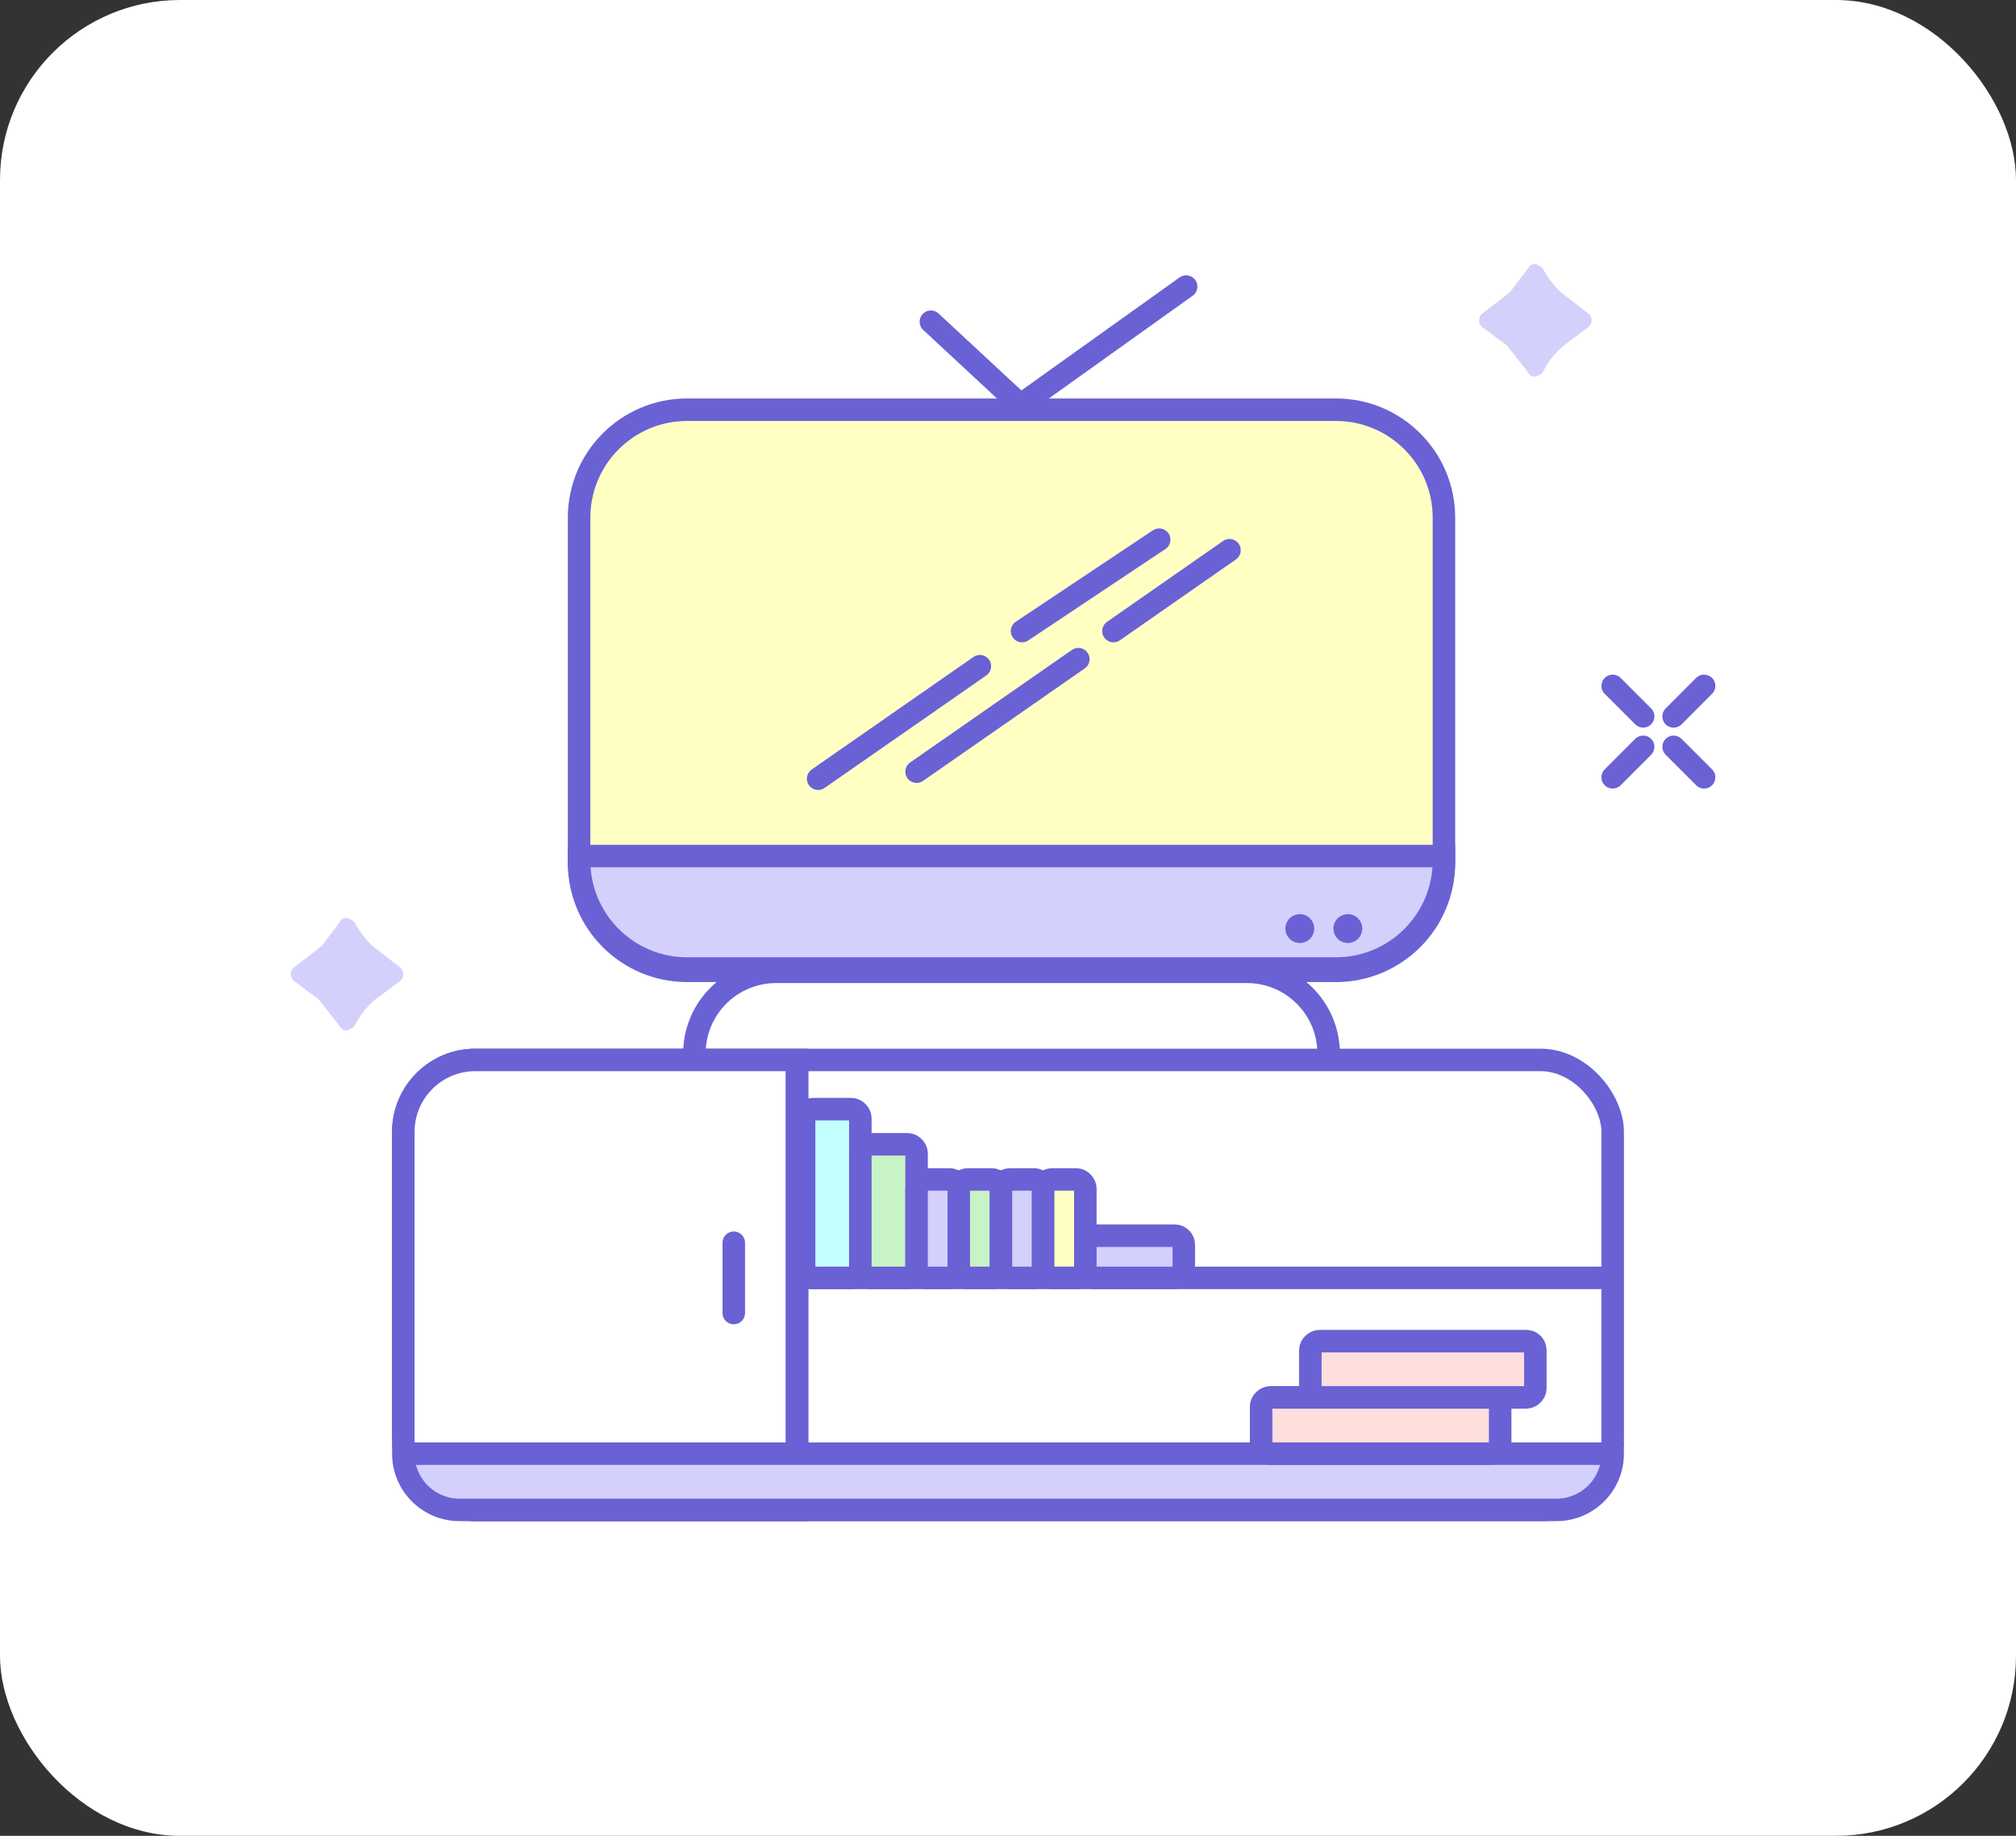 <svg width="224" height="204" viewBox="0 0 224 204" fill="none" xmlns="http://www.w3.org/2000/svg">
<rect x="0" y="0" width="224" height="204" fill="#333333" stroke="none"/>
<rect width="224" height="204" rx="20" fill="white"/>
<path d="M64.344 57.528C64.344 50.901 69.716 45.528 76.344 45.528H148.438C155.065 45.528 160.438 50.901 160.438 57.528V95.879C160.438 102.507 155.065 107.879 148.438 107.879H76.344C69.716 107.879 64.344 102.507 64.344 95.879V57.528Z" fill="#FFFFC4" stroke="#6A61D4" stroke-width="2.5"/>
<path d="M64.344 95.125H160.438V95.625C160.438 102.252 155.065 107.625 148.438 107.625H76.344C69.716 107.625 64.344 102.252 64.344 95.625V95.125Z" fill="#D4D0FC" stroke="#6A61D4" stroke-width="2.5"/>
<circle cx="149.76" cy="103.185" r="1.602" fill="#6A61D4"/>
<circle cx="144.422" cy="103.185" r="1.602" fill="#6A61D4"/>
<path d="M147.625 117.065V117.065C147.625 112.053 143.562 107.99 138.549 107.99L86.232 107.99C81.219 107.99 77.156 112.053 77.156 117.065V117.065" stroke="#6A61D4" stroke-width="2.5"/>
<path d="M103.432 35.75L113.382 44.995L131.794 31.844" stroke="#6A61D4" stroke-width="2.5" stroke-linecap="round"/>
<path d="M179.188 76.219L182.573 79.604" stroke="#6A61D4" stroke-width="2.5" stroke-linecap="round"/>
<path d="M182.573 82.99L179.188 86.376" stroke="#6A61D4" stroke-width="2.5" stroke-linecap="round"/>
<path d="M189.344 86.375L185.958 82.99" stroke="#6A61D4" stroke-width="2.5" stroke-linecap="round"/>
<path d="M185.958 79.605L189.343 76.219" stroke="#6A61D4" stroke-width="2.5" stroke-linecap="round"/>
<path d="M39.392 114.007C38.728 114.664 38.065 114.664 37.733 114.007L35.411 111.046L32.758 109.072C32.621 108.982 32.508 108.86 32.431 108.717C32.353 108.573 32.312 108.413 32.312 108.25C32.312 108.087 32.353 107.927 32.431 107.783C32.508 107.64 32.621 107.518 32.758 107.428L35.743 105.125L37.733 102.493C38.065 101.836 38.728 101.836 39.392 102.493C39.916 103.466 40.588 104.353 41.382 105.125L44.367 107.428C44.504 107.518 44.617 107.64 44.694 107.783C44.772 107.927 44.812 108.087 44.812 108.25C44.812 108.413 44.772 108.573 44.694 108.717C44.617 108.86 44.504 108.982 44.367 109.072L41.714 111.046C40.743 111.865 39.953 112.872 39.392 114.007Z" fill="#D4D0FC"/>
<path d="M171.423 41.35C170.76 42.008 170.096 42.008 169.764 41.35L167.442 38.39L164.789 36.416C164.652 36.326 164.54 36.204 164.462 36.06C164.384 35.917 164.344 35.757 164.344 35.594C164.344 35.431 164.384 35.271 164.462 35.127C164.54 34.984 164.652 34.861 164.789 34.771L167.774 32.469L169.764 29.837C170.096 29.179 170.76 29.179 171.423 29.837C171.948 30.809 172.619 31.697 173.413 32.469L176.399 34.771C176.536 34.861 176.648 34.984 176.725 35.127C176.803 35.271 176.844 35.431 176.844 35.594C176.844 35.757 176.803 35.917 176.725 36.06C176.648 36.204 176.536 36.326 176.399 36.416L173.745 38.39C172.774 39.208 171.984 40.216 171.423 41.35Z" fill="#D4D0FC"/>
<rect x="44.812" y="117.781" width="134.375" height="50" rx="8" stroke="#6A61D4" stroke-width="2.5"/>
<path d="M44.812 125.781C44.812 121.363 48.394 117.781 52.812 117.781H88.562V167.781H52.812C48.394 167.781 44.812 164.2 44.812 159.781V125.781Z" fill="white" stroke="#6A61D4" stroke-width="2.5"/>
<path d="M44.812 161.531H179.188C179.188 164.983 176.389 167.781 172.938 167.781H51.062C47.611 167.781 44.812 164.983 44.812 161.531Z" fill="#D4D0FC" stroke="#6A61D4" stroke-width="2.5"/>
<path d="M88.562 117.781V161.531" stroke="#6A61D4" stroke-width="2.5"/>
<path d="M179.188 142H88.562" stroke="#6A61D4" stroke-width="2.5"/>
<path d="M81.531 138.094V145.906" stroke="#6A61D4" stroke-width="2.5" stroke-linecap="round"/>
<rect x="89.344" y="123.25" width="6.25" height="18.75" rx="1" fill="#C4FFFF" stroke="#6A61D4" stroke-width="2.5"/>
<rect x="140.125" y="161.531" width="6.25" height="26.562" rx="1" transform="rotate(-90 140.125 161.531)" fill="#FFDEDE" stroke="#6A61D4" stroke-width="2.5"/>
<rect x="95.594" y="127.156" width="6.25" height="14.844" rx="1" fill="#C7F3C6" stroke="#6A61D4" stroke-width="2.5"/>
<rect x="145.594" y="155.281" width="6.25" height="25" rx="1" transform="rotate(-90 145.594 155.281)" fill="#FFDEDE" stroke="#6A61D4" stroke-width="2.5"/>
<rect x="101.844" y="131.062" width="4.688" height="10.938" rx="1" fill="#D4D0FC" stroke="#6A61D4" stroke-width="2.5"/>
<rect x="106.531" y="131.062" width="4.688" height="10.938" rx="1" fill="#C7F3C6" stroke="#6A61D4" stroke-width="2.5"/>
<rect x="111.219" y="131.062" width="4.688" height="10.938" rx="1" fill="#D4D0FC" stroke="#6A61D4" stroke-width="2.5"/>
<rect x="115.906" y="131.062" width="4.688" height="10.938" rx="1" fill="#FFFFC4" stroke="#6A61D4" stroke-width="2.5"/>
<rect x="131.531" y="137.312" width="4.688" height="10.938" rx="1" transform="rotate(90 131.531 137.312)" fill="#D4D0FC" stroke="#6A61D4" stroke-width="2.5"/>
<path d="M90.906 86.531L108.875 74.031" stroke="#6A61D4" stroke-width="2.5" stroke-linecap="round"/>
<path d="M113.562 70.125L128.797 59.969" stroke="#6A61D4" stroke-width="2.5" stroke-linecap="round"/>
<path d="M101.844 85.75L119.812 73.25" stroke="#6A61D4" stroke-width="2.5" stroke-linecap="round"/>
<path d="M123.719 70.125L136.609 61.141" stroke="#6A61D4" stroke-width="2.5" stroke-linecap="round"/>
</svg>
